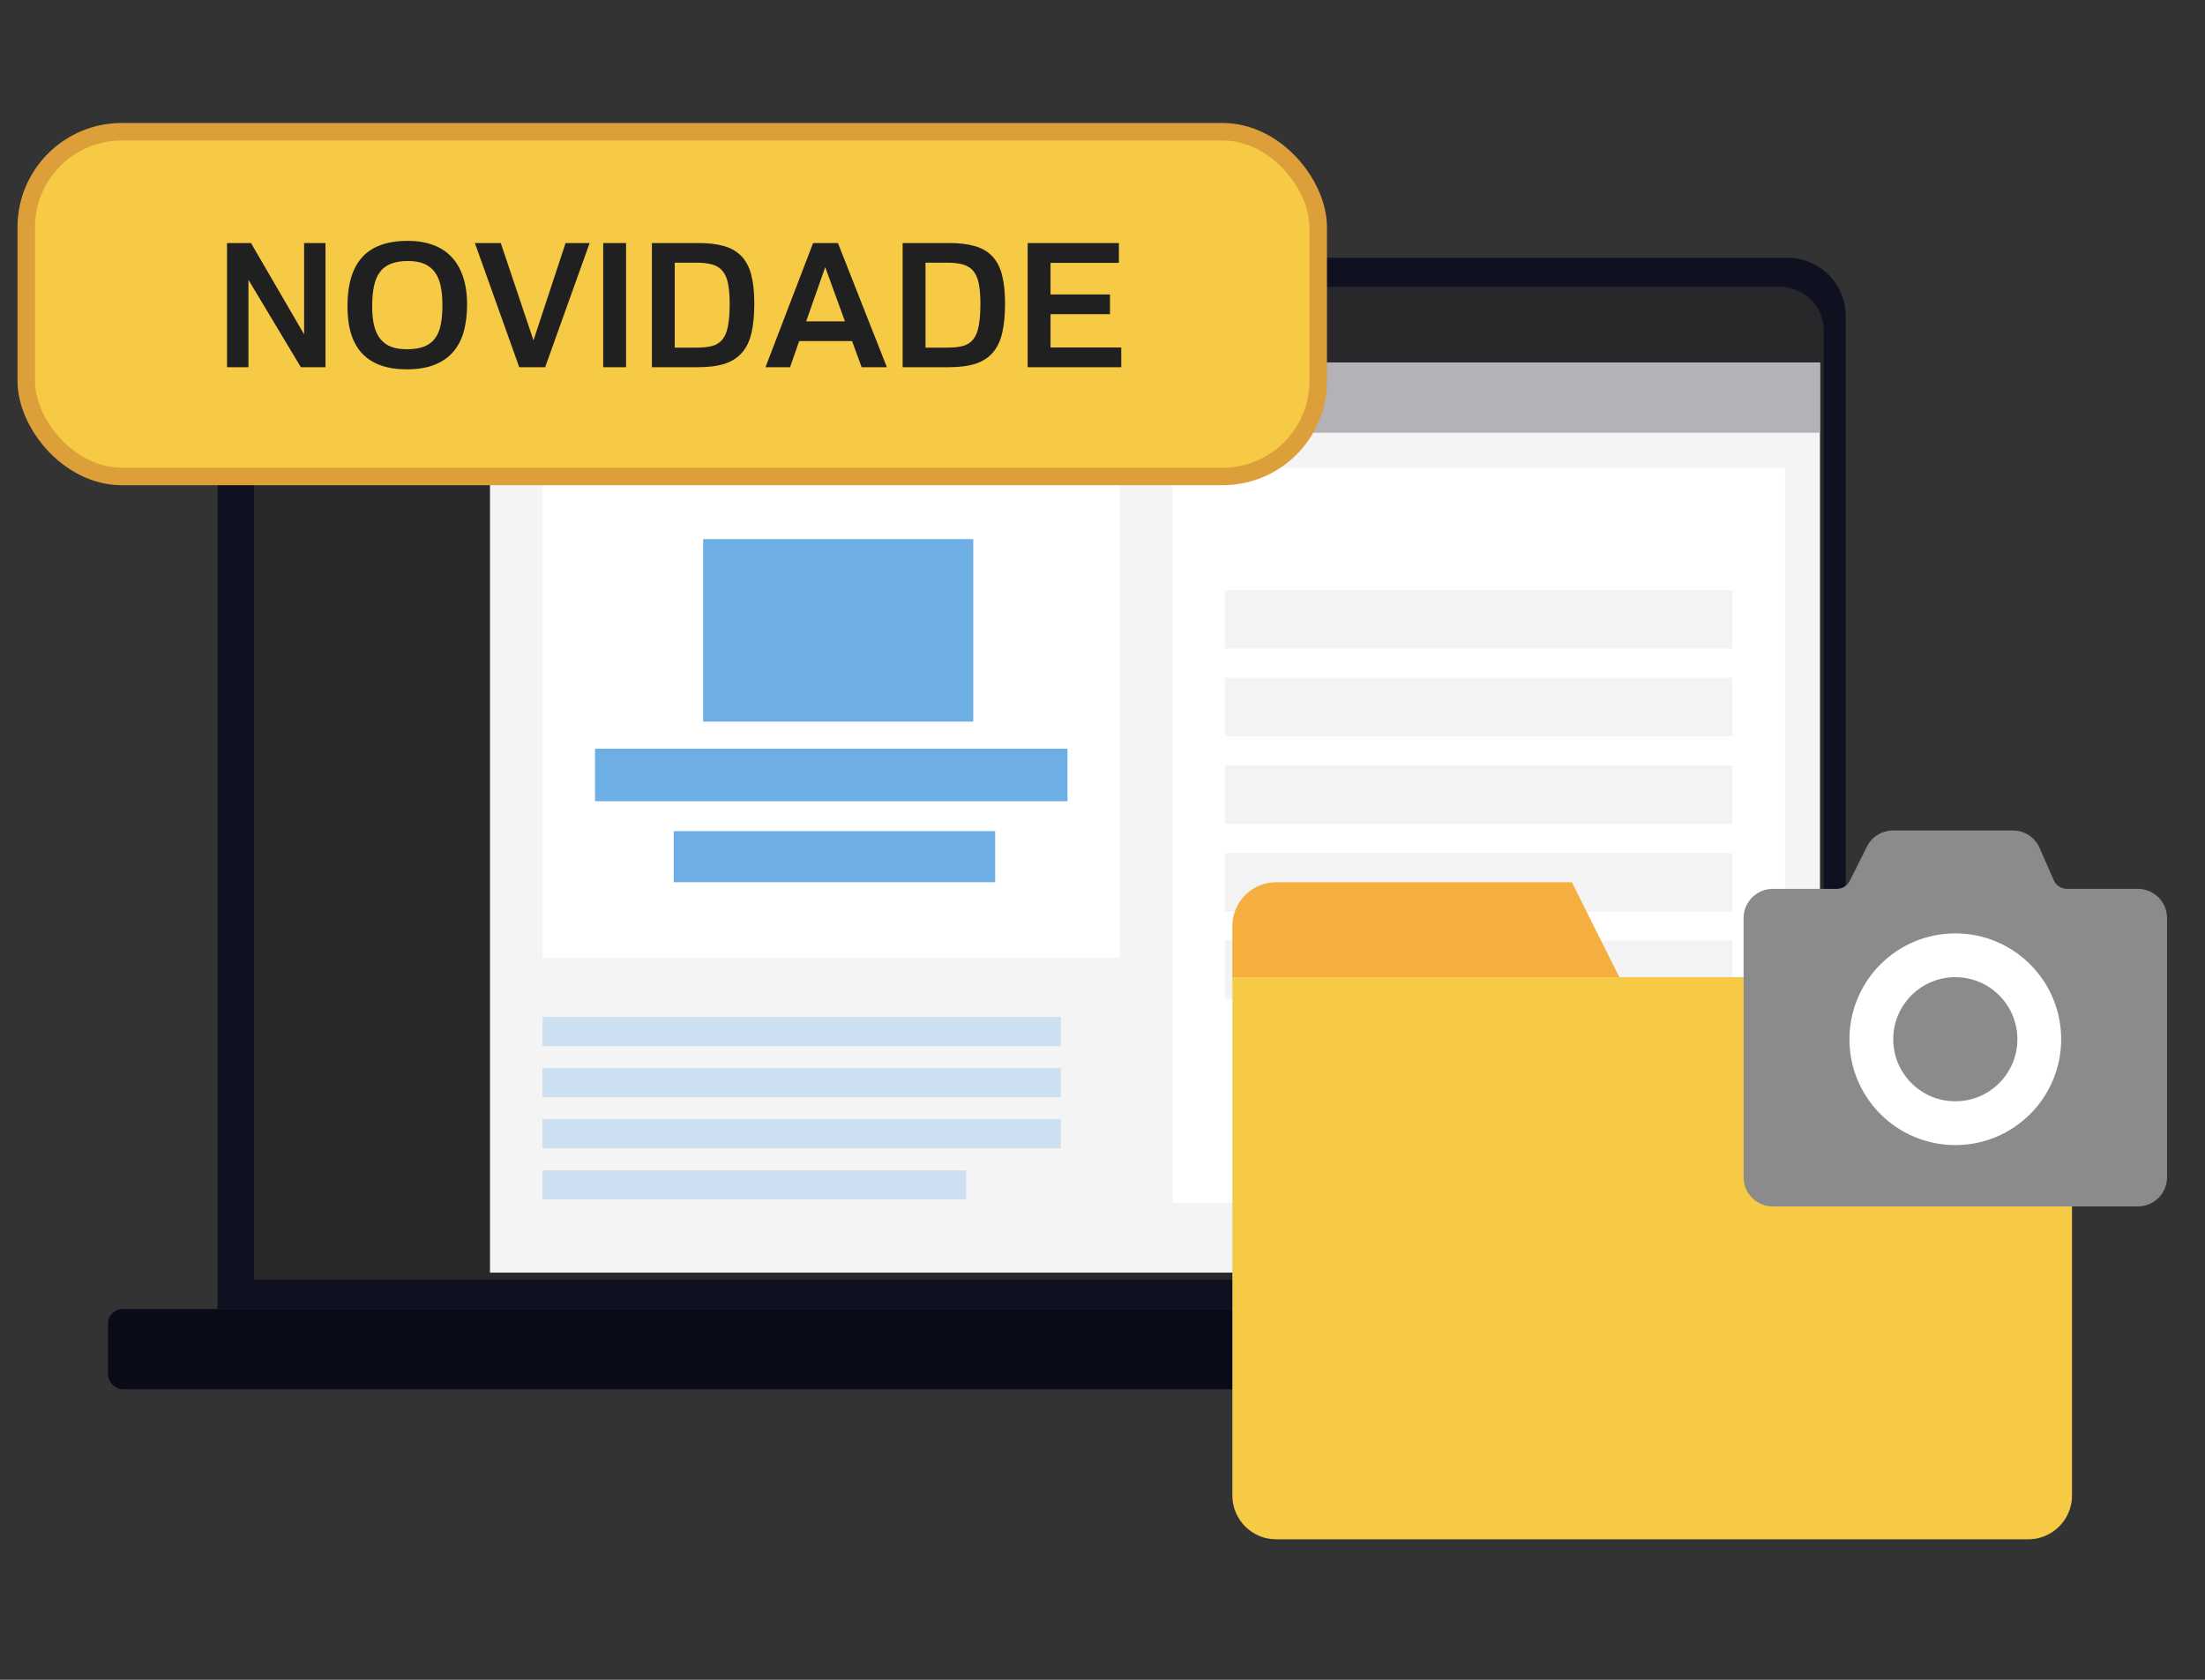 <svg width="126" height="96" viewBox="0 0 126 96" fill="none" xmlns="http://www.w3.org/2000/svg">
<rect x="0" y="0" width="126" height="96" fill="#333333" stroke="none"/>
<path d="M12.431 18.067C12.431 16.224 13.925 14.729 15.768 14.729H102.133C103.976 14.729 105.47 16.224 105.47 18.067V74.809H12.431V18.067Z" fill="#101120"/>
<path d="M14.517 18.901C14.517 17.519 15.637 16.398 17.02 16.398H101.715C103.098 16.398 104.219 17.519 104.219 18.901V73.14H14.517V18.901Z" fill="#28282A"/>
<path d="M28 22.398C28 21.476 28.747 20.729 29.669 20.729H104V72.729H28V22.398Z" fill="#F4F4F4"/>
<path d="M28 22.398C28 21.476 28.747 20.729 29.669 20.729H104V24.729H28V22.398Z" fill="#B2B2B7"/>
<rect x="31" y="58.12" width="29.622" height="1.669" fill="#CDE0F1"/>
<rect x="31" y="61.041" width="29.622" height="1.669" fill="#CDE0F1"/>
<rect x="31" y="63.961" width="29.622" height="1.669" fill="#CDE0F1"/>
<rect x="31" y="66.882" width="24.199" height="1.669" fill="#CDE0F1"/>
<rect x="31" y="26.729" width="33" height="28" fill="white"/>
<rect x="67" y="26.729" width="35" height="42" fill="white"/>
<rect x="6.172" y="74.809" width="105.974" height="4.589" rx="0.834" fill="#0A0B18"/>
<rect x="40.179" y="30.809" width="15.437" height="10.431" fill="#6DAEE4"/>
<rect x="34" y="42.789" width="27" height="3" fill="#6DAEE4"/>
<rect x="38.498" y="47.498" width="18.369" height="2.921" fill="#6DAEE4"/>
<rect x="70" y="33.729" width="29" height="3.338" fill="#F3F3F3"/>
<rect x="70" y="38.736" width="29" height="3.338" fill="#F3F3F3"/>
<rect x="70" y="43.742" width="29" height="3.338" fill="#F3F3F3"/>
<rect x="70" y="48.749" width="29" height="3.338" fill="#F3F3F3"/>
<rect x="70" y="53.756" width="29" height="3.338" fill="#F3F3F3"/>
<path d="M70.421 55.845H115.897C117.28 55.845 118.401 56.966 118.401 58.349V85.468C118.401 86.85 117.28 87.971 115.897 87.971H72.924C71.541 87.971 70.421 86.85 70.421 85.468V55.845Z" fill="#F7CA45"/>
<path d="M89.821 50.421L92.533 55.845H70.421V52.925C70.421 51.542 71.541 50.421 72.924 50.421H89.821Z" fill="#F4AF3E"/>
<path d="M105.704 50.337L106.681 48.384C106.964 47.818 107.542 47.461 108.174 47.461H115.021C115.684 47.461 116.284 47.854 116.55 48.461L117.354 50.299C117.487 50.603 117.787 50.799 118.119 50.799H122.162C123.084 50.799 123.831 51.546 123.831 52.468V67.279C123.831 68.201 123.084 68.948 122.162 68.948H101.301C100.38 68.948 99.633 68.201 99.633 67.279V52.468C99.633 51.546 100.38 50.799 101.301 50.799H104.958C105.274 50.799 105.563 50.62 105.704 50.337Z" fill="#8B8B8B"/>
<circle cx="111.732" cy="59.392" r="4.798" fill="#8B8B8B" stroke="white" stroke-width="2.503"/>
<rect x="1.5" y="7.529" width="73.826" height="19.7" rx="5.457" fill="#F7CA45"/>
<rect x="1.5" y="7.529" width="73.826" height="19.7" rx="5.457" stroke="#DC9F3A"/>
<path d="M12.972 13.889H14.342L17.377 19.107V13.889H18.601V20.985H17.193L14.196 15.99V20.985H12.972V13.889ZM19.855 17.5C19.855 16.248 20.137 15.312 20.702 14.693C21.27 14.073 22.138 13.764 23.306 13.764C23.835 13.764 24.308 13.839 24.724 13.991C25.144 14.139 25.499 14.365 25.789 14.669C26.08 14.972 26.302 15.353 26.457 15.811C26.612 16.266 26.69 16.8 26.69 17.413C26.69 17.959 26.63 18.457 26.511 18.909C26.391 19.361 26.196 19.75 25.925 20.076C25.654 20.401 25.299 20.655 24.86 20.835C24.421 21.016 23.881 21.107 23.238 21.107C22.125 21.107 21.283 20.811 20.712 20.221C20.14 19.627 19.855 18.72 19.855 17.5ZM21.268 17.525C21.268 17.947 21.305 18.312 21.38 18.619C21.457 18.922 21.576 19.174 21.738 19.374C21.899 19.574 22.104 19.722 22.352 19.819C22.601 19.913 22.899 19.959 23.248 19.959C23.639 19.959 23.964 19.909 24.226 19.809C24.487 19.709 24.695 19.556 24.85 19.349C25.008 19.143 25.12 18.882 25.184 18.565C25.249 18.246 25.281 17.867 25.281 17.428C25.281 17.012 25.247 16.647 25.179 16.334C25.112 16.021 25 15.759 24.845 15.55C24.691 15.34 24.487 15.182 24.235 15.075C23.987 14.969 23.679 14.916 23.311 14.916C22.93 14.916 22.609 14.967 22.348 15.07C22.086 15.171 21.875 15.327 21.714 15.54C21.555 15.753 21.441 16.024 21.37 16.353C21.302 16.679 21.268 17.07 21.268 17.525ZM27.135 13.889H28.616L30.485 19.451L32.319 13.889H33.694L31.152 20.985H29.671L27.135 13.889ZM34.468 20.985V13.889H35.775V20.985H34.468ZM37.251 20.985V13.889H39.894C40.475 13.889 40.969 13.947 41.375 14.064C41.782 14.18 42.113 14.372 42.368 14.64C42.626 14.908 42.813 15.262 42.929 15.705C43.045 16.143 43.103 16.687 43.103 17.336C43.103 17.994 43.05 18.556 42.944 19.02C42.837 19.482 42.658 19.858 42.406 20.148C42.158 20.439 41.829 20.651 41.419 20.787C41.012 20.919 40.507 20.985 39.904 20.985H37.251ZM39.802 19.867C40.16 19.867 40.461 19.835 40.703 19.771C40.945 19.703 41.138 19.579 41.283 19.398C41.432 19.214 41.537 18.959 41.598 18.633C41.663 18.304 41.695 17.878 41.695 17.355C41.695 16.894 41.664 16.513 41.603 16.213C41.545 15.909 41.442 15.669 41.293 15.492C41.148 15.314 40.953 15.19 40.708 15.119C40.462 15.048 40.154 15.012 39.783 15.012H38.558V19.867H39.802ZM45.146 20.985H43.742L46.463 13.889H47.881L50.679 20.985H49.236L48.689 19.49H45.669L45.146 20.985ZM48.283 18.367L47.155 15.269L46.066 18.367H48.283ZM51.579 20.985V13.889H54.222C54.803 13.889 55.297 13.947 55.703 14.064C56.11 14.18 56.441 14.372 56.695 14.64C56.954 14.908 57.141 15.262 57.257 15.705C57.373 16.143 57.431 16.687 57.431 17.336C57.431 17.994 57.378 18.556 57.271 19.02C57.165 19.482 56.986 19.858 56.734 20.148C56.486 20.439 56.157 20.651 55.747 20.787C55.34 20.919 54.835 20.985 54.232 20.985H51.579ZM54.13 19.867C54.488 19.867 54.788 19.835 55.03 19.771C55.272 19.703 55.466 19.579 55.611 19.398C55.76 19.214 55.864 18.959 55.926 18.633C55.99 18.304 56.023 17.878 56.023 17.355C56.023 16.894 55.992 16.513 55.931 16.213C55.873 15.909 55.769 15.669 55.621 15.492C55.476 15.314 55.28 15.19 55.035 15.119C54.79 15.048 54.482 15.012 54.111 15.012H52.886V19.867H54.13ZM58.724 20.985V13.889H63.937V15.022H60.031V16.828H63.428V17.955H60.031V19.858H64.072V20.985H58.724Z" fill="#202020"/>
</svg>
